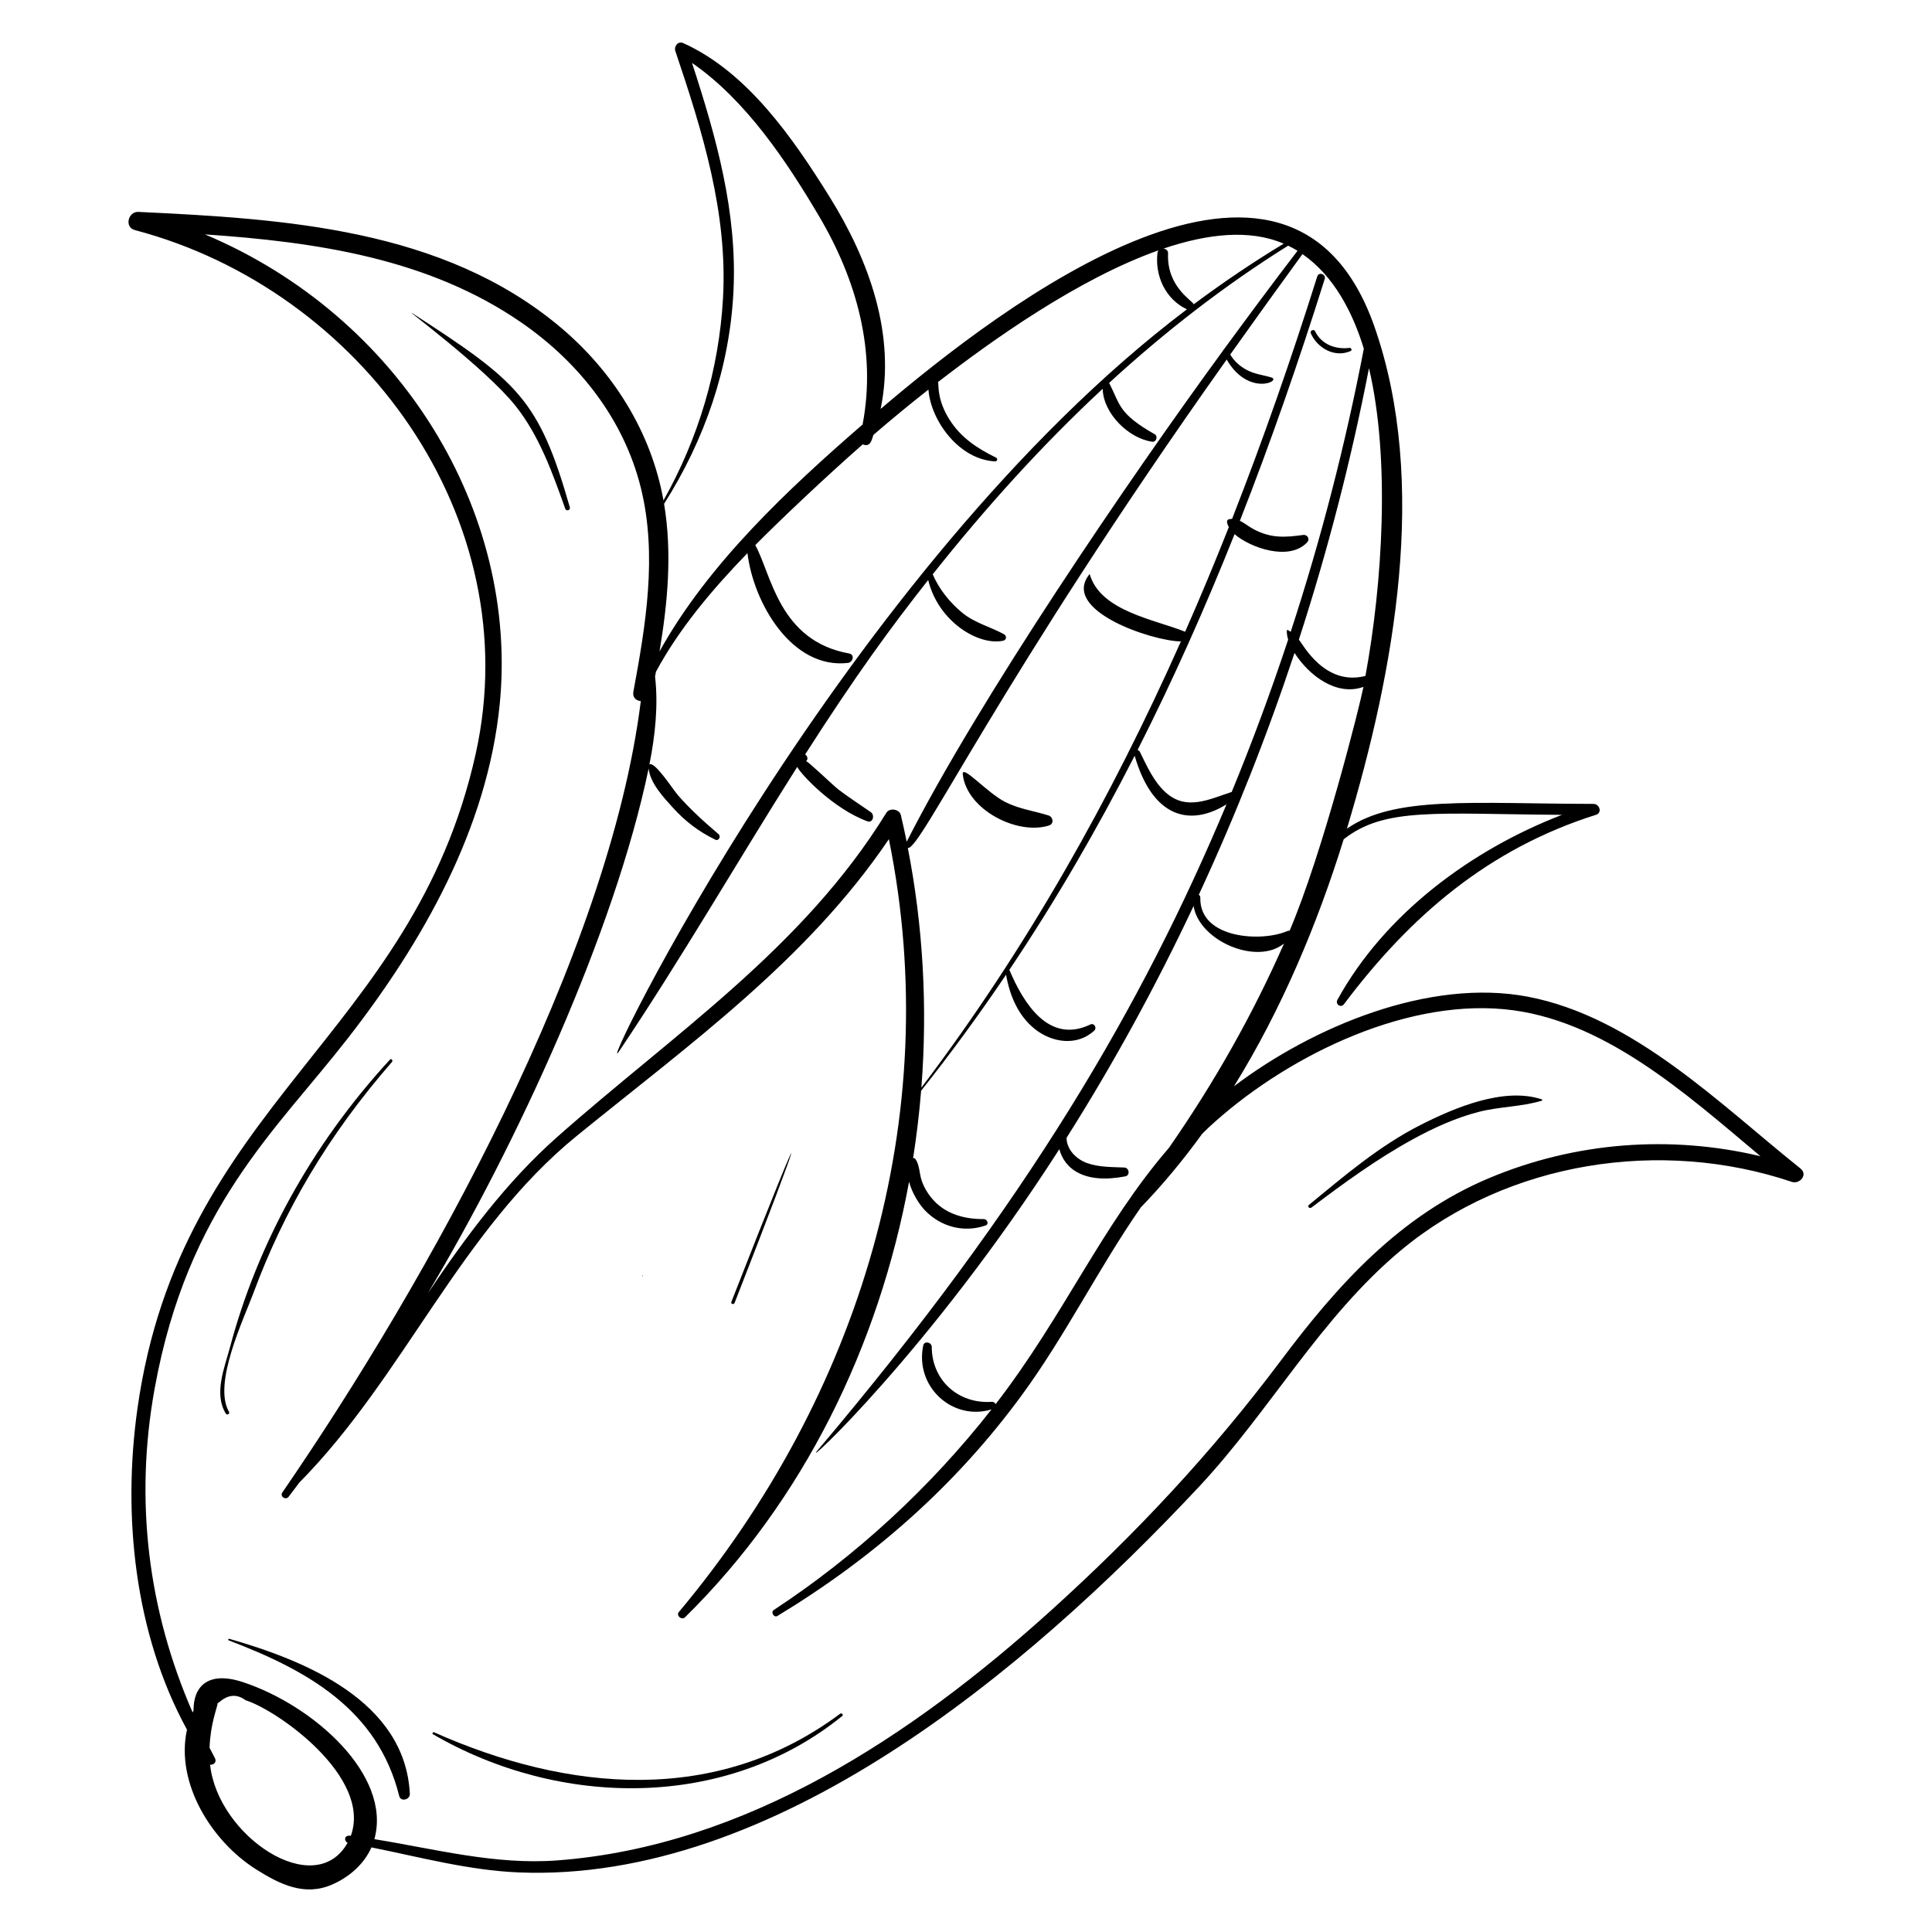<?xml version="1.0" encoding="UTF-8"?>
<!-- Uploaded to: SVG Repo, www.svgrepo.com, Generator: SVG Repo Mixer Tools -->
<svg fill="#000000" width="800px" height="800px" version="1.1" viewBox="144 144 512 512" xmlns="http://www.w3.org/2000/svg">
 <g>
  <path d="m621.14 453.66c-21.387-17.082-44.238-40.156-72.184-45.512-26.102-5-57.004 7.875-77.938 23.73 12.609-20.363 22.102-42.996 29.07-65.457 10.867-8.582 24.605-6.703 57.844-6.477-24.133 9.309-47.016 26.305-59.5 49.016-0.641 1.168 0.914 2.254 1.73 1.164 17.641-23.469 38.375-41.223 66.805-50.195 1.711-0.539 0.922-2.883-0.66-2.887-32.25-0.062-52.754-2.219-65.359 6.566 12.629-41.918 21.684-91.809 7.316-132.98-22.383-64.129-98.418-5.891-130.89 21.746 4.055-19.574-2.953-39.227-13.547-56.234-9.609-15.426-21.727-33.043-38.777-40.727-1.355-0.609-2.496 0.871-2.078 2.109 7.164 21.258 13.898 42.793 12.633 65.496-1.051 18.832-6.523 37.207-15.777 53.605-3.242-18.172-13.398-34.266-27.473-46.043-31.074-26.016-72.996-28.59-111.7-30.422-2.711-0.129-3.738 4.074-0.938 4.812 59.949 15.781 104.25 76.348 90.336 138.84-16.68 74.945-78.191 92.48-89.625 173.45-3.996 28.305-0.809 59.645 13.125 85.117-3.109 14.07 6.457 29.559 18.34 37.043 6.324 3.984 12.828 7.172 20.078 4.027 4.648-2.016 8.52-5.473 10.461-9.863 12.938 2.59 25.746 6.074 38.984 6.625 67.418 2.793 134.23-52.938 180.34-102.21 18.746-20.035 32.289-44.988 53.531-62.672 28.332-23.582 68.926-29.777 103.55-18.121 2.106 0.703 4.359-1.898 2.305-3.539zm-135.39-62.98c-0.16-0.059-0.348-0.055-0.555 0.039-6.731 3.004-23.355 2.125-23.098-8.801 0.008-0.367-0.164-0.633-0.398-0.805 9.688-20.879 18.152-42.324 25.359-64.078 3.996 6.207 11.27 11.504 18.27 8.996-0.977 5.019-10.754 43.918-19.578 64.648zm20.109-67.555c-10.715 2.777-16.496-8.23-17.645-9.625 7.703-23.734 13.906-47.82 18.578-71.926 5.676 24.055 3.574 57.121-0.934 81.551zm-0.434-86.711c-4.879 25.391-11.348 50.473-19.383 75.043-0.379-0.258-1.008-0.762-1.023-0.34-0.023 0.773 0.113 1.578 0.355 2.391-4.508 13.625-9.492 27.094-14.957 40.363-6.016 1.973-12.012 5.059-17.48 0.152-3.215-2.883-4.981-7-6.867-10.785-0.145-0.293-0.371-0.43-0.609-0.469 9.441-18.621 17.945-37.727 25.711-57.215 4.035 3.547 14.469 7.301 19.234 2.172 0.816-0.875 0.062-2.113-1.066-1.957-4.863 0.668-8.461 0.902-13.02-1.469-1.246-0.648-2.461-1.668-3.746-2.281 8.242-20.969 15.656-42.371 22.484-64.078 0.402-1.281-1.566-1.973-1.973-0.688-6.844 21.75-14.316 43.199-22.574 64.254-1.223 0.027-1.828 0.309-0.863 2.188-3.688 9.324-7.543 18.57-11.574 27.723-8.047-3.254-22.426-5.43-25.285-15.234-0.008-0.027-0.047-0.031-0.062-0.012-7.754 9.578 16.613 17.734 24.219 17.812-18.523 41.641-40.863 81.371-68.773 118.25 1.652-21.301 0.465-42.77-3.594-63.523 3.277 0.797 24.047-44.23 84.504-129.43 5.734 9.918 14.738 5.613 11.797 4.734-2.219-0.66-4.394-0.855-6.488-1.98-1.859-1-3.32-2.324-4.371-4.078 6.332-8.91 12.707-17.789 19.141-26.617 8.285 5.719 13.324 15.398 16.266 25.074zm-21.238-27.84c-8.242 4.988-16.18 10.363-23.844 16.066-0.316-0.984-7.188-4.613-6.793-13.484 0.035-0.766-0.57-1.199-1.227-1.273 11.695-3.953 22.879-5.184 31.863-1.309zm-164.2 68.945c10.77-16.996 17.344-35.977 18.379-56.164 1.078-21.012-4.531-40.957-10.98-60.684 14.289 9.855 25.113 26.125 33.715 40.699 9.961 16.879 15.184 35.789 11.496 55.121-19.609 17.031-40.871 36.82-53.816 60.141 2.168-12.953 3.375-26.066 1.207-39.113zm-2.394 45.789c0.078-0.426 0.16-0.852 0.238-1.277 6.09-11.332 14.906-21.816 24.25-31.441 1.594 13.188 11.75 30.828 26.656 29.09 1.305-0.152 1.844-2.219 0.309-2.496-18.645-3.359-20.582-20.926-24.887-28.727 6.875-6.941 18.652-18.07 28.477-26.703 2.098 0.918 2.449-1.43 2.812-2.484 4.769-4.121 9.645-8.129 14.598-12.027 0.562 8 7.941 18.566 17.703 19.031 0.508 0.023 0.727-0.742 0.262-0.973-5.027-2.488-9.324-5.25-12.383-10.094-3.262-5.164-2.848-8.891-3.016-9.977 14.172-10.961 37.051-27.332 58.434-34.898-0.148 0.168-0.266 0.367-0.301 0.633-0.73 6.094 2.094 12.355 7.805 15.008-90.898 68.641-157.75 207.43-150.46 196.59 16.574-24.641 31.328-50.305 47.18-75.32 0.957 1.918 9.488 11.07 18.578 14.402 1.508 0.555 2.031-1.645 0.93-2.414-2.863-2.008-5.809-3.879-8.59-6.004-1.355-1.039-8.285-7.723-8.578-7.504 0.648-0.48 0.359-1.414-0.242-1.777 13.449-21.031 22.703-33.66 32.613-46.238 2.676 11.066 13.371 17.492 19.875 16.09 0.906-0.195 1-1.289 0.219-1.715-3.715-2.019-7.719-2.957-11.074-5.699-3.238-2.644-6.191-6.312-7.82-10.188 13.848-17.449 28.766-34.039 45.035-49.152 0.191 6.617 6.934 13.16 13.145 14.023 1.062 0.148 1.578-1.465 0.656-1.984-9.648-5.477-9.102-7.781-12.004-13.441-0.027-0.055-0.07-0.094-0.105-0.141 14.68-13.469 30.434-25.746 47.457-36.391 0.844 0.41 1.676 0.848 2.492 1.348-6.598 8.629-13.074 17.34-19.48 26.094-0.121 0.078-0.203 0.191-0.242 0.336-25.082 34.289-64.688 92.449-83.852 130.18-0.48-2.371-1-4.734-1.559-7.086-0.375-1.578-2.988-1.961-3.828-0.594-22.117 35.953-56.367 58.578-87.312 85.996-13.453 11.922-24.117 26.367-34.203 41.34 23.512-39.309 49.578-95.977 58.512-139.07 0.395 3.894 3.973 7.68 6.434 10.395 3.305 3.648 6.824 6.316 11.234 8.477 0.906 0.445 1.578-0.855 0.863-1.465-3.734-3.188-7.535-6.609-10.758-10.312-1.328-1.523-6.117-9.02-7.562-8.168 1.566-7.875 2.352-15.797 1.496-23.266zm-80.617 307.19c-2.016-0.262-1.715 1.512-0.855 1.859-8.723 15.523-34.477-1.871-36.445-20.707 0.879 0.168 1.848-0.684 1.289-1.711-0.496-0.918-0.953-1.848-1.434-2.769 0.246-6.523 2.019-10.523 2.184-11.918 0.074 0 0.133-0.004 0.211-0.004 2.43-2.199 4.816-2.422 7.16-0.664 8.273 2.547 33.535 20.25 27.891 35.914zm301.63-174.28c-23.656 9.957-40.125 28.262-55.199 48.391-18.184 24.273-38.434 45.906-60.949 66.25-36.805 33.25-80.863 62.414-130.77 66.168-16.48 1.242-32.355-3.019-48.473-5.629 4.672-16.914-16.086-35.426-34.816-41.609-9.441-3.117-13.168 1.285-13.113 7.508-0.078 0.172-0.164 0.34-0.238 0.512-11.832-27.051-15.441-56.211-10.066-85.836 8.715-48.035 32.129-68.332 51.125-92.723 19.914-25.562 37.047-55.73 40.312-88.543 5.074-50.953-26.105-102.69-78.105-124.59 29.453 2.012 59.316 6.344 84.02 23.477 15.191 10.535 27.051 25.633 31.516 43.777 4.375 17.781 1.277 36.262-2 53.945-0.285 1.543 0.762 2.387 1.969 2.481-8.41 67.16-56.348 153.52-94.988 209.71-0.738 1.078 0.863 2.16 1.656 1.145 0.961-1.234 1.879-2.5 2.828-3.746 27.73-28.051 42.668-66.789 73.586-91.926 29.684-24.137 61.027-46.566 82.66-78.598 14.945 73.621-7.758 147.64-55.664 204.83-0.789 0.941 0.766 2.242 1.633 1.391 31.473-30.934 51.398-72.051 59.383-115.43 0.773 2.984 2.672 6.008 4.258 7.644 4.203 4.332 10.289 5.93 15.992 3.957 1.039-0.359 0.441-1.719-0.477-1.707-4.894 0.055-9.867-1.238-13.27-4.961-1.387-1.516-2.473-3.258-3.148-5.199-0.66-1.895-0.527-4.074-1.66-5.742-0.133-0.195-0.395-0.301-0.625-0.25 0.93-5.922 1.637-11.879 2.121-17.852 7.957-10.02 15.445-20.277 22.512-30.754 0.957 5.43 3.133 10.758 7.535 14.324 4.594 3.719 11.285 4.707 15.832 0.496 0.781-0.723 0-2.117-1.027-1.625-11.074 5.305-17.75-5.742-21.422-14.379-0.012-0.031-0.051-0.043-0.066-0.07 12.273-18.309 23.27-37.273 33.227-56.773 4.75 16.391 14.59 18.918 24.344 12.875-22.238 53.062-52.566 105.27-108.4 171.24-4.668 5.516 29.852-26.484 64.094-79.848 1.371 5.176 6.543 9.316 17.477 7.203 1.352-0.262 1.043-2.297-0.27-2.348-3.215-0.129-6.781-0.074-9.84-1.172-2.91-1.043-5.434-3.609-5.453-6.695 12.461-19.703 23.699-40.27 33.668-61.441 1.422 9.203 16.715 15.844 23.961 9.953-8.312 18.891-18.473 36.84-30.469 54.113-17.871 20.707-27.75 44.344-45.949 67.949-0.188-0.359-0.555-0.645-1.004-0.613-8.84 0.633-15.906-5.672-15.93-14.543-0.004-1.25-1.98-1.711-2.262-0.375-2.266 10.84 7.68 20.07 18.094 16.934-16.18 20.664-35.945 38.871-57.703 53.16-0.871 0.574 0.062 2.125 0.969 1.574 25.43-15.395 47.316-34.637 64.891-58.688 11.527-15.773 20.285-33.566 31.414-49.582 5.859-6.062 11.266-12.605 16.262-19.504 0.531-0.516 1.043-1.051 1.59-1.559 19.637-18.254 50.977-34.035 78.422-31.461 26.117 2.449 48.012 22.238 67.941 38.961-23.867-5.691-49.105-3.797-71.926 5.805z"/>
  <path d="m204.68 518.14c-4.336-7.473 3.934-24.613 6.516-31.578 8.02-21.609 19.648-41.598 36.688-61.141 0.34-0.391-0.195-0.996-0.555-0.602-20.949 22.75-35.227 49.297-42.359 76.148-1.457 5.488-4.367 12.355-1.129 17.648 0.32 0.531 1.152 0.066 0.84-0.477z"/>
  <path d="m366.64 598.16c-32.695 24.402-72.164 20.707-107.62 4.91-0.305-0.137-0.566 0.355-0.273 0.523 33.52 19.508 77.652 20.164 108.45-4.832 0.418-0.336-0.141-0.91-0.555-0.602z"/>
  <path d="m314.32 482.01c-0.121 0-0.109 0.191 0.016 0.191 0.121 0 0.105-0.191-0.016-0.191z"/>
  <path d="m338.67 489.29c18.75-47.906 21.574-57.57-0.855-0.262-0.211 0.535 0.648 0.793 0.855 0.262z"/>
  <path d="m421.86 360.1c-3.832-1.199-7.793-1.703-11.422-3.539-4.93-2.496-11.629-10.246-11.289-7.301 1.082 9.348 14.5 16.176 22.852 13.5 1.391-0.449 1.098-2.273-0.141-2.66z"/>
  <path d="m492.5 231.76c-0.305-0.641-1.426-0.121-1.137 0.535 1.746 4 6.398 6.598 10.57 4.727 0.5-0.227 0.137-0.887-0.324-0.828-3.699 0.469-7.449-0.941-9.109-4.434z"/>
  <path d="m204.78 578.31c-0.27-0.078-0.438 0.312-0.164 0.414 20.832 7.91 39.473 18.32 45.18 41.238 0.406 1.637 2.898 0.977 2.816-0.602-1.27-24.609-27.777-35.305-47.832-41.051z"/>
  <path d="m490.86 463.33c-0.488 0.402 0.191 1.059 0.676 0.691 8.688-6.559 17.453-12.961 27.031-18.184 5.457-2.977 11.211-5.594 17.246-7.16 5.574-1.445 11.305-1.324 16.789-2.988 0.152-0.047 0.141-0.293-0.004-0.344-10.094-3.348-23.242 2.262-32.168 6.793-10.863 5.512-20.223 13.504-29.57 21.191z"/>
  <path d="m293.8 278.82c0.273 0.77 1.43 0.398 1.207-0.387-8.168-28.648-13.754-33.309-41.68-51.387-3.312-2.16 19.219 14.367 27.305 24.531 6.316 7.938 9.793 17.785 13.168 27.242z"/>
 </g>
</svg>